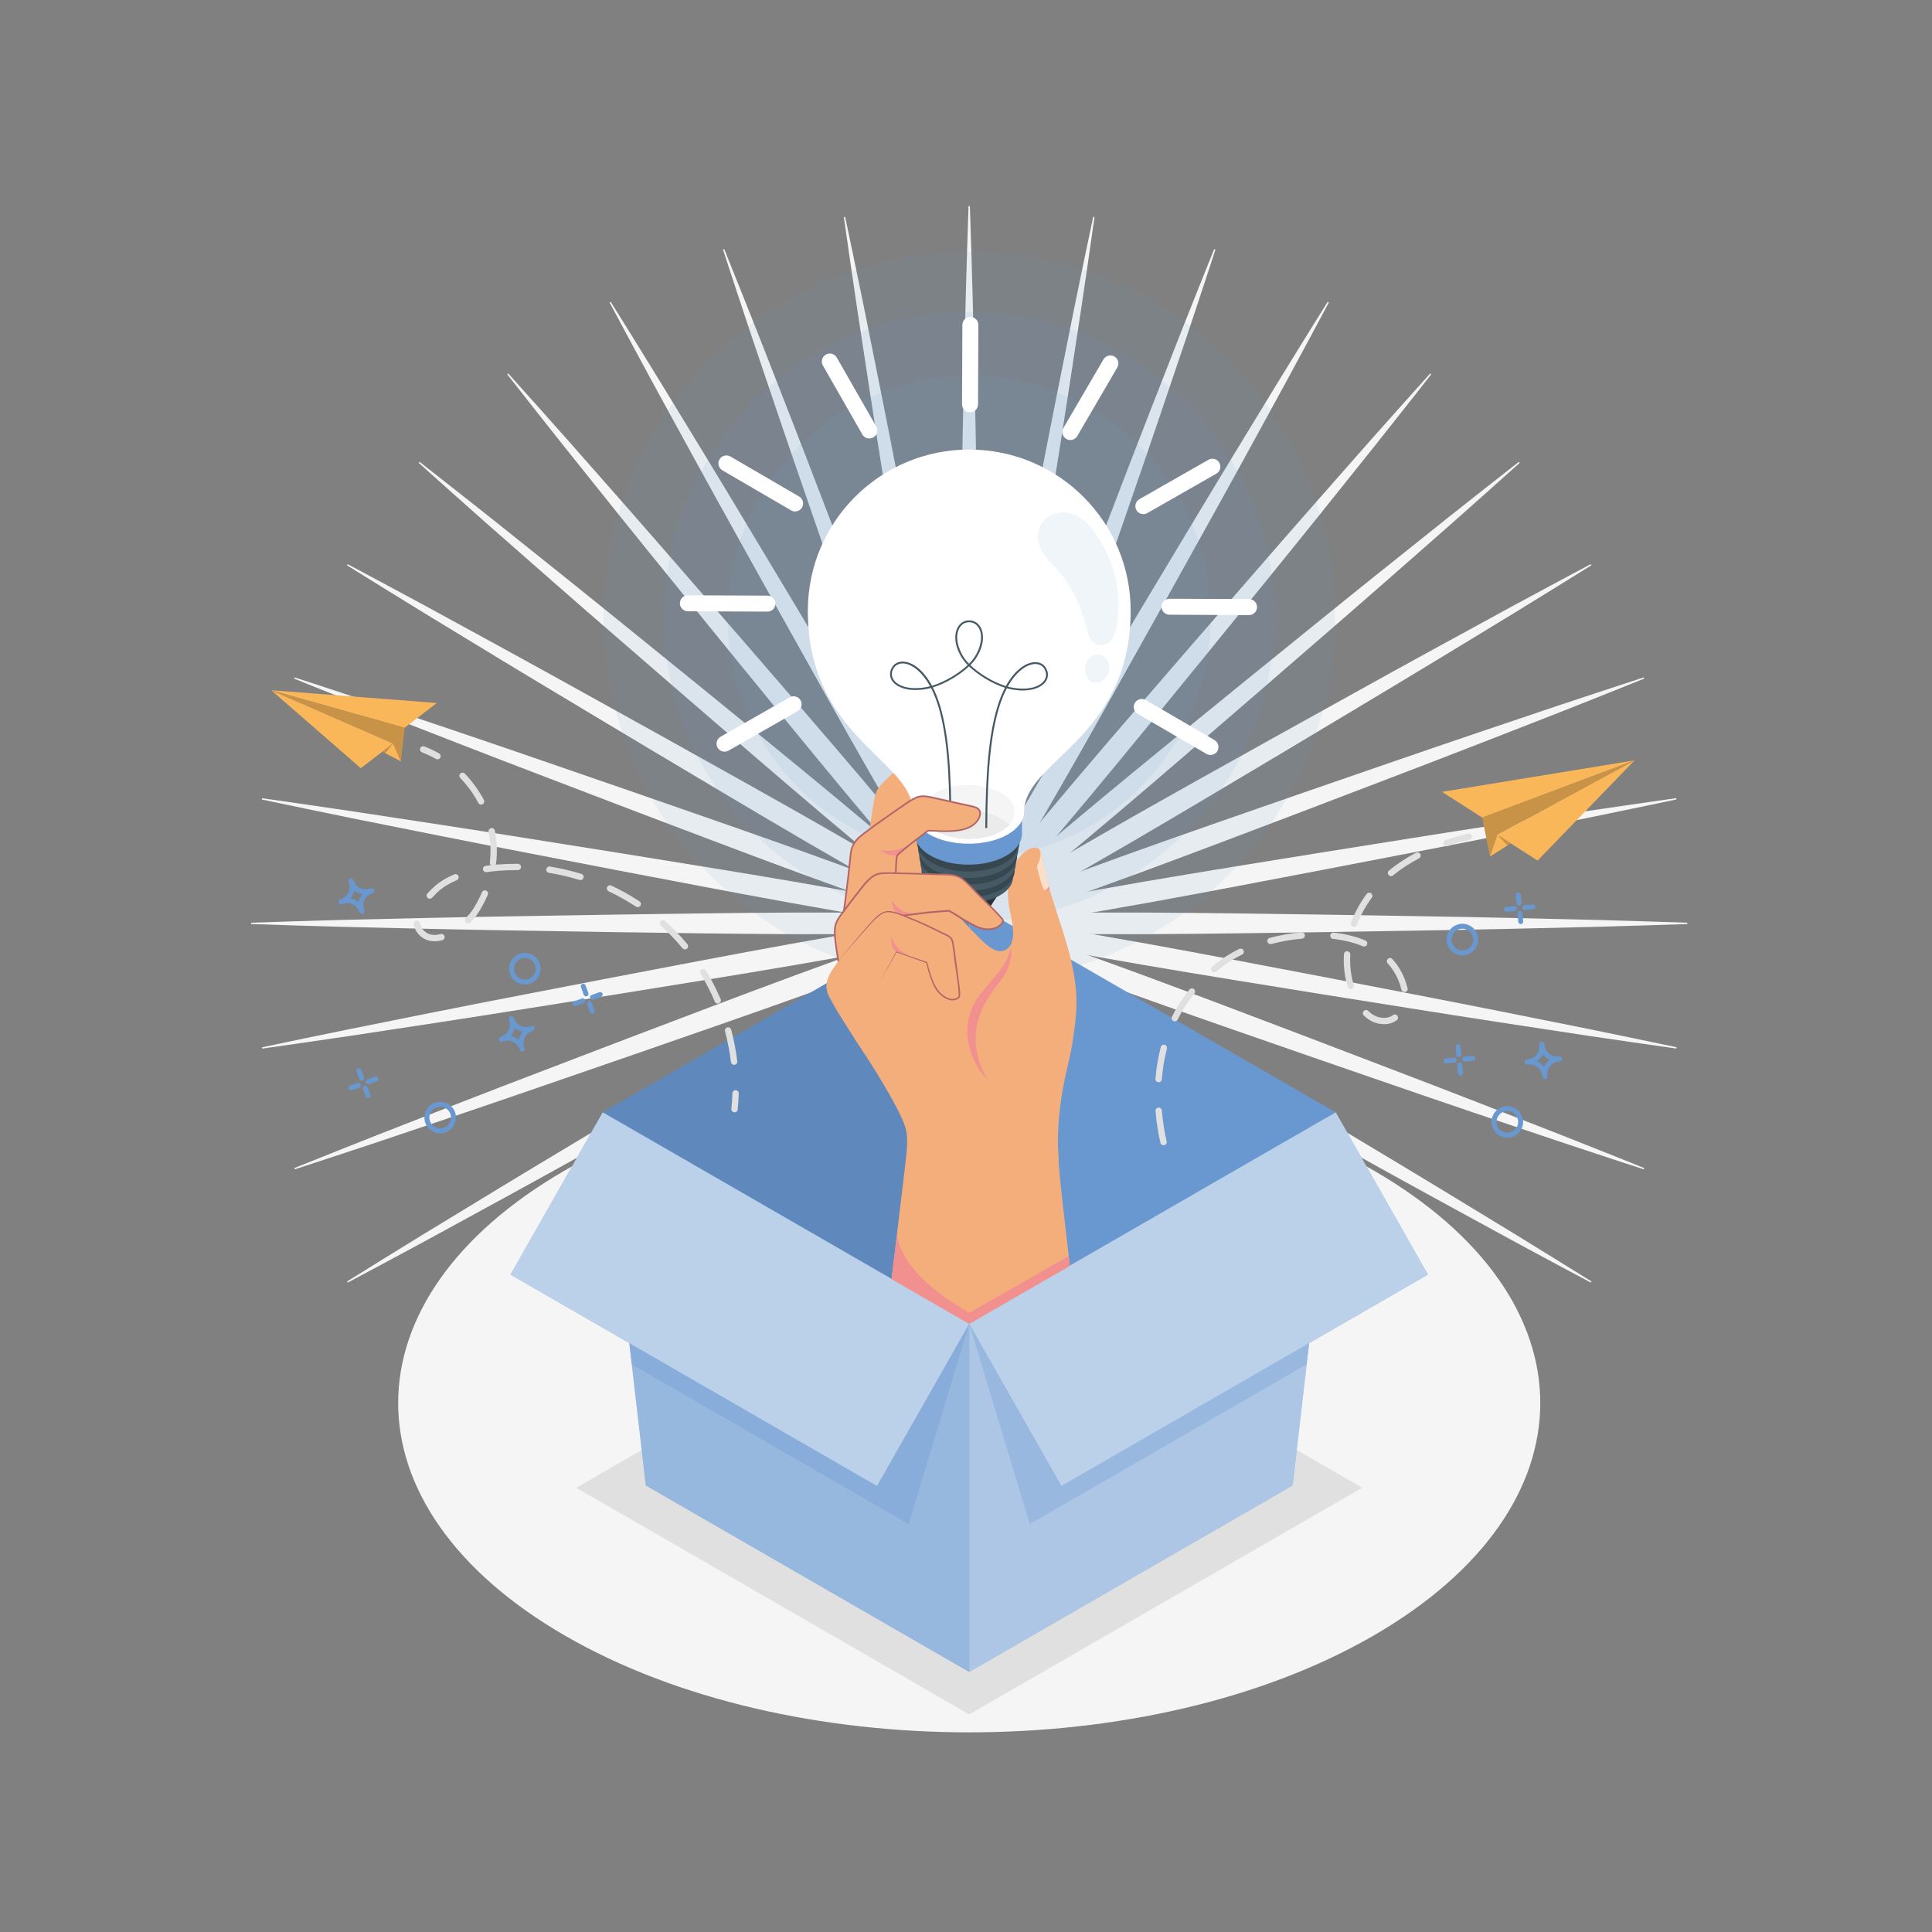 <svg width="300" height="300" viewBox="0 0 300 300" fill="none" xmlns="http://www.w3.org/2000/svg">
<rect x="0" y="0" width="300" height="300" fill="#808080" stroke="none"/>
<g clip-path="url(#clip0_2092_1532)">
<path d="M150.074 143.381C149.039 141.062 148.955 138.739 148.955 136.42L148.871 129.459C148.792 124.816 148.822 120.178 148.822 115.536C148.866 106.256 149.014 96.971 149.147 87.691C149.315 78.41 149.428 69.125 149.64 59.845L149.965 45.923C150.108 41.28 150.222 36.642 150.394 32H150.601C150.774 36.642 150.887 41.28 151.03 45.923L151.355 59.845C151.567 69.125 151.68 78.41 151.848 87.691C151.981 96.971 152.129 106.256 152.173 115.536C152.173 120.178 152.203 124.816 152.124 129.459L152.04 136.42C152.04 138.739 151.961 141.062 150.921 143.381H150.069H150.074Z" fill="#F5F5F5"/>
<path d="M150.084 143.455C148.659 141.348 148.176 139.078 147.772 136.794L146.481 129.951C145.594 125.392 144.82 120.818 144.012 116.25C142.444 107.103 140.971 97.936 139.492 88.774C138.043 79.602 136.54 70.445 135.135 61.268L133.036 47.503C132.371 42.91 131.671 38.316 131.035 33.718L131.237 33.684C132.213 38.223 133.129 42.777 134.076 47.321L136.816 60.978C138.64 70.081 140.365 79.203 142.139 88.316C143.883 97.433 145.643 106.551 147.299 115.684C148.107 120.252 148.94 124.821 149.67 129.404L150.798 136.272C151.202 138.556 151.523 140.856 150.907 143.322L150.069 143.47L150.084 143.455Z" fill="#F5F5F5"/>
<path d="M150.103 143.524C148.334 141.697 147.462 139.546 146.668 137.365L144.209 130.852C142.543 126.519 140.986 122.148 139.394 117.786C136.259 109.047 133.218 100.279 130.167 91.511C127.146 82.733 124.076 73.97 121.094 65.177L116.634 51.983C115.18 47.572 113.696 43.175 112.267 38.755L112.459 38.686C114.209 42.988 115.904 47.311 117.629 51.624L122.701 64.596C126.077 73.246 129.364 81.93 132.696 90.595C135.998 99.27 139.315 107.944 142.533 116.648C144.12 121.01 145.742 125.358 147.255 129.749L149.561 136.316C150.355 138.497 151.074 140.703 150.897 143.238L150.098 143.529L150.103 143.524Z" fill="#F5F5F5"/>
<path d="M150.133 143.593C148.073 142.101 146.841 140.132 145.682 138.123L142.129 132.137C139.739 128.159 137.442 124.122 135.116 120.105C130.508 112.045 125.988 103.932 121.459 95.829C116.959 87.705 112.41 79.612 107.95 71.469L101.262 59.25C99.064 55.158 96.836 51.082 94.662 46.981L94.84 46.878C97.314 50.811 99.734 54.774 102.178 58.723L109.428 70.617C114.258 78.548 118.999 86.529 123.79 94.484C128.551 102.455 133.322 110.421 138.009 118.436C140.33 122.453 142.681 126.46 144.933 130.517L148.349 136.587C149.512 138.596 150.601 140.649 150.867 143.174L150.128 143.598L150.133 143.593Z" fill="#F5F5F5"/>
<path d="M150.177 143.652C147.89 142.539 146.333 140.816 144.84 139.034L140.296 133.751C137.25 130.246 134.288 126.672 131.301 123.117C125.362 115.979 119.502 108.776 113.632 101.579C107.787 94.361 101.902 87.179 96.092 79.932L87.383 69.056C84.505 65.408 81.607 61.785 78.753 58.117L78.911 57.984C82.031 61.431 85.101 64.911 88.196 68.377L97.403 78.834C103.539 85.81 109.596 92.845 115.697 99.851C121.774 106.876 127.856 113.892 133.864 120.971C136.851 124.526 139.862 128.06 142.784 131.669L147.2 137.055C148.694 138.832 150.123 140.664 150.823 143.105L150.172 143.652H150.177Z" fill="#F5F5F5"/>
<path d="M150.226 143.706C147.782 143.007 145.949 141.579 144.169 140.088L138.778 135.676C135.165 132.752 131.626 129.749 128.068 126.766C120.981 120.764 113.953 114.689 106.925 108.619C99.916 102.524 92.868 96.474 85.885 90.344L75.417 81.148C71.952 78.056 68.463 74.989 65.013 71.873L65.146 71.715C68.817 74.566 72.445 77.465 76.097 80.335L86.984 89.035C94.239 94.839 101.429 100.717 108.655 106.556C115.86 112.42 123.07 118.273 130.217 124.206C133.775 127.189 137.353 130.148 140.862 133.19L146.151 137.729C147.93 139.221 149.66 140.777 150.769 143.056L150.222 143.706H150.226Z" fill="#F5F5F5"/>
<path d="M150.286 143.75C147.757 143.485 145.702 142.397 143.691 141.235L137.614 137.823C133.553 135.573 129.542 133.225 125.52 130.906C117.496 126.224 109.522 121.458 101.543 116.703C93.578 111.917 85.589 107.176 77.649 102.357L65.742 95.115C61.789 92.673 57.822 90.255 53.884 87.784L53.988 87.607C58.098 89.778 62.179 92.003 66.269 94.199L78.502 100.88C86.654 105.335 94.756 109.879 102.888 114.374C111.001 118.898 119.123 123.413 127.191 128.016C131.212 130.335 135.254 132.629 139.236 135.022L145.229 138.571C147.24 139.733 149.211 140.964 150.705 143.017L150.281 143.755L150.286 143.75Z" fill="#F5F5F5"/>
<path d="M150.355 143.78C147.816 143.957 145.608 143.243 143.425 142.446L136.851 140.142C132.459 138.63 128.102 137.011 123.736 135.425C115.022 132.206 106.338 128.897 97.654 125.599C88.98 122.266 80.286 118.987 71.627 115.615L58.64 110.549C54.323 108.826 49.995 107.137 45.688 105.384L45.757 105.192C50.183 106.615 54.584 108.102 59 109.554L72.208 114.01C81.011 116.983 89.783 120.055 98.571 123.073C107.348 126.121 116.131 129.158 124.874 132.289C129.241 133.875 133.617 135.435 137.954 137.099L144.475 139.556C146.658 140.348 148.812 141.22 150.64 142.987L150.35 143.785L150.355 143.78Z" fill="#F5F5F5"/>
<path d="M150.429 143.8C147.959 144.415 145.658 144.095 143.371 143.691L136.496 142.564C131.907 141.835 127.338 140.998 122.76 140.196C113.618 138.537 104.49 136.784 95.362 135.041C86.24 133.264 77.112 131.541 67.994 129.724L54.323 126.987C49.774 126.042 45.215 125.126 40.671 124.151L40.705 123.949C45.309 124.585 49.907 125.284 54.505 125.948L68.285 128.046C77.472 129.449 86.644 130.95 95.821 132.398C104.993 133.879 114.17 135.347 123.327 136.912C127.9 137.72 132.484 138.492 137.043 139.379L143.893 140.668C146.18 141.072 148.452 141.555 150.562 142.977L150.414 143.814L150.429 143.8Z" fill="#F5F5F5"/>
<path d="M150.502 143.805C148.181 144.838 145.855 144.922 143.534 144.922L136.565 145.006C131.917 145.085 127.274 145.055 122.627 145.055C113.337 145.011 104.041 144.863 94.751 144.73C85.461 144.563 76.166 144.449 66.876 144.238L52.938 143.913C48.29 143.77 43.648 143.657 39 143.485V143.278C43.648 143.105 48.29 142.992 52.938 142.849L66.876 142.525C76.166 142.313 85.461 142.2 94.751 142.032C104.041 141.899 113.337 141.752 122.627 141.707C127.274 141.707 131.917 141.678 136.565 141.757L143.534 141.835C145.855 141.835 148.181 141.914 150.502 142.953V143.805Z" fill="#F5F5F5"/>
<path d="M150.576 143.8C148.467 145.222 146.195 145.705 143.908 146.109L137.058 147.398C132.494 148.285 127.915 149.058 123.341 149.865C114.184 151.431 105.007 152.903 95.835 154.379C86.654 155.827 77.487 157.328 68.3 158.732L54.52 160.829C49.922 161.493 45.323 162.192 40.72 162.828L40.685 162.626C45.23 161.651 49.788 160.735 54.337 159.79L68.009 157.053C77.122 155.231 86.254 153.508 95.377 151.731C104.505 149.988 113.627 148.23 122.775 146.576C127.348 145.769 131.922 144.937 136.51 144.208L143.386 143.081C145.673 142.677 147.974 142.357 150.443 142.973L150.591 143.809L150.576 143.8Z" fill="#F5F5F5"/>
<path d="M150.645 143.78C148.817 145.547 146.663 146.414 144.48 147.211L137.959 149.668C133.622 151.332 129.246 152.888 124.879 154.478C116.131 157.609 107.353 160.647 98.576 163.694C89.788 166.712 81.016 169.779 72.213 172.758L59.005 177.213C54.589 178.665 50.188 180.147 45.762 181.575L45.693 181.383C50 179.635 54.328 177.942 58.645 176.218L71.632 171.153C80.291 167.78 88.985 164.496 97.659 161.168C106.343 157.87 115.027 154.557 123.741 151.342C128.107 149.757 132.459 148.137 136.855 146.625L143.43 144.321C145.613 143.529 147.821 142.81 150.36 142.987L150.65 143.785L150.645 143.78Z" fill="#F5F5F5"/>
<path d="M150.714 143.75C149.221 145.808 147.25 147.039 145.239 148.196L139.246 151.746C135.264 154.133 131.222 156.427 127.201 158.751C119.133 163.354 111.01 167.869 102.898 172.393C94.766 176.888 86.664 181.432 78.512 185.888L66.279 192.568C62.184 194.764 58.103 196.989 53.997 199.16L53.894 198.983C57.832 196.512 61.799 194.094 65.752 191.653L77.659 184.411C85.599 179.586 93.588 174.85 101.553 170.065C109.532 165.309 117.506 160.543 125.53 155.861C129.551 153.542 133.563 151.194 137.624 148.944L143.701 145.533C145.712 144.371 147.767 143.283 150.295 143.017L150.719 143.755L150.714 143.75Z" fill="#F5F5F5"/>
<path d="M150.774 143.706C149.66 145.99 147.935 147.546 146.156 149.038L140.867 153.577C137.358 156.619 133.78 159.578 130.222 162.562C123.075 168.494 115.865 174.348 108.659 180.211C101.434 186.05 94.244 191.928 86.989 197.733L76.102 206.432C72.45 209.307 68.822 212.202 65.151 215.052L65.018 214.895C68.468 211.778 71.952 208.711 75.422 205.619L85.89 196.423C92.874 190.294 99.916 184.243 106.93 178.148C113.963 172.078 120.986 166.003 128.073 160.002C131.631 157.018 135.17 154.01 138.782 151.091L144.174 146.68C145.953 145.188 147.787 143.76 150.231 143.061L150.778 143.711L150.774 143.706Z" fill="#F5F5F5"/>
<path d="M150.828 143.652C150.128 146.094 148.699 147.925 147.205 149.702L142.789 155.088C139.862 158.692 136.855 162.232 133.869 165.786C127.861 172.866 121.779 179.886 115.702 186.907C109.601 193.907 103.544 200.947 97.408 207.919L88.201 218.375C85.106 221.836 82.036 225.322 78.916 228.768L78.758 228.635C81.612 224.967 84.515 221.344 87.388 217.696L96.097 206.821C101.907 199.574 107.792 192.391 113.637 185.174C119.507 177.976 125.367 170.774 131.306 163.635C134.293 160.08 137.255 156.506 140.3 153.001L144.845 147.718C146.338 145.941 147.895 144.213 150.182 143.101L150.833 143.647L150.828 143.652Z" fill="#F5F5F5"/>
<path d="M150.867 143.593C150.601 146.118 149.512 148.171 148.349 150.18L144.933 156.25C142.681 160.307 140.33 164.314 138.009 168.332C133.322 176.347 128.551 184.312 123.79 192.283C118.999 200.239 114.253 208.219 109.428 216.15L102.178 228.044C99.729 231.993 97.314 235.956 94.84 239.889L94.662 239.786C96.836 235.68 99.064 231.604 101.262 227.518L107.95 215.298C112.41 207.156 116.959 199.062 121.459 190.939C125.988 182.835 130.508 174.722 135.116 166.663C137.437 162.645 139.734 158.608 142.129 154.631L145.682 148.644C146.846 146.635 148.078 144.666 150.133 143.174L150.872 143.598L150.867 143.593Z" fill="#F5F5F5"/>
<path d="M150.902 143.524C151.079 146.059 150.364 148.265 149.566 150.446L147.26 157.013C145.746 161.4 144.125 165.752 142.538 170.114C139.315 178.818 136.003 187.492 132.701 196.167C129.364 204.832 126.082 213.516 122.706 222.166L117.634 235.139C115.909 239.451 114.219 243.774 112.464 248.077L112.272 248.008C113.696 243.587 115.185 239.19 116.639 234.779L121.099 221.585C124.076 212.792 127.151 204.029 130.172 195.251C133.223 186.483 136.264 177.71 139.399 168.977C140.986 164.615 142.548 160.243 144.214 155.911L146.673 149.397C147.467 147.216 148.339 145.065 150.108 143.238L150.907 143.529L150.902 143.524Z" fill="#F5F5F5"/>
<path d="M150.921 143.455C151.537 145.921 151.217 148.221 150.813 150.505L149.684 157.373C148.955 161.956 148.117 166.52 147.314 171.093C145.653 180.226 143.898 189.344 142.154 198.461C140.374 207.574 138.649 216.692 136.831 225.799L134.091 239.456C133.144 244 132.228 248.554 131.252 253.093L131.05 253.059C131.685 248.461 132.385 243.867 133.051 239.274L135.15 225.509C136.555 216.332 138.058 207.17 139.507 198.003C140.99 188.841 142.459 179.675 144.026 170.527C144.835 165.959 145.608 161.38 146.496 156.826L147.787 149.983C148.191 147.699 148.674 145.429 150.098 143.322L150.936 143.47L150.921 143.455Z" fill="#F5F5F5"/>
<path d="M150.926 143.381C151.961 145.7 152.045 148.024 152.045 150.342L152.129 157.304C152.208 161.946 152.178 166.584 152.178 171.226C152.134 180.507 151.986 189.792 151.853 199.072C151.685 208.352 151.572 217.637 151.36 226.917L151.035 240.84C150.892 245.482 150.778 250.12 150.606 254.762H150.399C150.226 250.12 150.113 245.482 149.97 240.84L149.645 226.917C149.433 217.637 149.32 208.352 149.152 199.072C149.019 189.792 148.871 180.507 148.827 171.226C148.827 166.584 148.797 161.946 148.876 157.304L148.96 150.342C148.96 148.024 149.039 145.7 150.079 143.381H150.931H150.926Z" fill="#F5F5F5"/>
<path d="M150.921 143.307C152.346 145.414 152.829 147.684 153.233 149.968L154.524 156.811C155.411 161.37 156.185 165.944 156.993 170.513C158.561 179.66 160.034 188.827 161.513 197.989C162.962 207.16 164.465 216.317 165.87 225.494L167.969 239.259C168.634 243.853 169.334 248.446 169.97 253.044L169.768 253.079C168.792 248.539 167.875 243.986 166.929 239.441L164.189 225.785C162.365 216.682 160.64 207.559 158.866 198.446C157.121 189.329 155.362 180.216 153.706 171.079C152.898 166.51 152.065 161.941 151.335 157.358L150.207 150.49C149.803 148.206 149.482 145.907 150.098 143.44L150.936 143.293L150.921 143.307Z" fill="#F5F5F5"/>
<path d="M150.902 143.233C152.671 145.06 153.538 147.211 154.337 149.392L156.796 155.906C158.462 160.238 160.019 164.61 161.611 168.972C164.746 177.71 167.787 186.478 170.837 195.246C173.859 204.024 176.929 212.788 179.911 221.58L184.371 234.774C185.825 239.185 187.309 243.582 188.738 248.003L188.546 248.072C186.796 243.769 185.101 239.446 183.376 235.134L178.304 222.161C174.928 213.511 171.641 204.827 168.309 196.162C165.007 187.488 161.69 178.813 158.472 170.109C156.885 165.747 155.263 161.4 153.75 157.008L151.444 150.441C150.65 148.26 149.931 146.054 150.108 143.519L150.907 143.229L150.902 143.233Z" fill="#F5F5F5"/>
<path d="M150.867 143.169C152.927 144.661 154.159 146.63 155.318 148.639L158.871 154.626C161.261 158.603 163.558 162.64 165.884 166.658C170.492 174.717 175.012 182.83 179.541 190.934C184.041 199.057 188.59 207.151 193.05 215.293L199.738 227.513C201.936 231.604 204.164 235.68 206.337 239.781L206.16 239.885C203.686 235.951 201.266 231.988 198.822 228.039L191.572 216.145C186.742 208.214 182.001 200.234 177.21 192.278C172.449 184.307 167.678 176.342 162.991 168.327C160.67 164.309 158.319 160.302 156.067 156.245L152.651 150.175C151.488 148.166 150.399 146.113 150.133 143.588L150.872 143.165L150.867 143.169Z" fill="#F5F5F5"/>
<path d="M150.828 143.105C153.115 144.218 154.672 145.941 156.165 147.723L160.709 153.006C163.755 156.511 166.717 160.085 169.704 163.64C175.643 170.778 181.503 177.981 187.373 185.179C193.218 192.396 199.102 199.579 204.913 206.826L213.622 217.701C216.5 221.349 219.398 224.972 222.252 228.64L222.094 228.773C218.974 225.327 215.904 221.846 212.809 218.38L203.602 207.924C197.466 200.947 191.409 193.912 185.308 186.912C179.231 179.886 173.149 172.871 167.141 165.791C164.154 162.237 161.143 158.702 158.22 155.093L153.805 149.707C152.311 147.93 150.882 146.099 150.182 143.657L150.833 143.11L150.828 143.105Z" fill="#F5F5F5"/>
<path d="M150.774 143.056C153.218 143.755 155.051 145.183 156.831 146.675L162.222 151.086C165.835 154.01 169.374 157.013 172.932 159.997C180.019 165.998 187.047 172.073 194.075 178.143C201.084 184.238 208.131 190.289 215.115 196.418L225.583 205.615C229.048 208.706 232.537 211.773 235.987 214.89L235.854 215.047C232.183 212.197 228.555 209.297 224.903 206.427L214.016 197.728C206.761 191.923 199.571 186.045 192.345 180.206C185.14 174.343 177.93 168.489 170.783 162.557C167.225 159.573 163.647 156.615 160.138 153.572L154.849 149.033C153.07 147.541 151.34 145.985 150.231 143.701L150.778 143.051L150.774 143.056Z" fill="#F5F5F5"/>
<path d="M150.714 143.012C153.243 143.278 155.298 144.366 157.309 145.528L163.386 148.939C167.447 151.189 171.458 153.538 175.48 155.856C183.504 160.538 191.478 165.304 199.457 170.06C207.422 174.845 215.411 179.586 223.351 184.406L235.258 191.648C239.211 194.094 243.178 196.507 247.116 198.978L247.012 199.155C242.902 196.984 238.821 194.759 234.731 192.563L222.498 185.883C214.346 181.427 206.244 176.883 198.112 172.388C189.999 167.864 181.877 163.349 173.809 158.746C169.788 156.427 165.746 154.133 161.764 151.741L155.771 148.191C153.76 147.029 151.789 145.798 150.295 143.745L150.719 143.007L150.714 143.012Z" fill="#F5F5F5"/>
<path d="M150.645 142.982C153.184 142.805 155.392 143.519 157.575 144.317L164.149 146.621C168.541 148.132 172.898 149.752 177.264 151.337C185.978 154.557 194.662 157.865 203.346 161.164C212.02 164.496 220.714 167.775 229.373 171.148L242.36 176.214C246.677 177.937 251.004 179.625 255.312 181.378L255.243 181.57C250.817 180.147 246.416 178.66 242 177.208L228.792 172.753C219.989 169.779 211.217 166.707 202.429 163.689C193.652 160.642 184.869 157.604 176.126 154.473C171.759 152.888 167.383 151.327 163.045 149.663L156.525 147.206C154.342 146.414 152.188 145.542 150.36 143.775L150.65 142.977L150.645 142.982Z" fill="#F5F5F5"/>
<path d="M150.576 142.963C153.046 142.347 155.347 142.667 157.634 143.071L164.509 144.198C169.098 144.927 173.666 145.764 178.245 146.566C187.387 148.225 196.515 149.978 205.643 151.721C214.765 153.498 223.893 155.221 233.011 157.043L246.682 159.78C251.231 160.725 255.79 161.641 260.334 162.616L260.3 162.818C255.696 162.183 251.098 161.484 246.5 160.819L232.72 158.722C223.533 157.319 214.361 155.817 205.184 154.37C196.012 152.888 186.835 151.421 177.678 149.855C173.105 149.048 168.521 148.275 163.962 147.389L157.112 146.099C154.825 145.695 152.553 145.213 150.443 143.79L150.591 142.953L150.576 142.963Z" fill="#F5F5F5"/>
<path d="M150.502 142.953C152.824 141.919 155.15 141.835 157.471 141.835L164.44 141.757C169.088 141.678 173.73 141.707 178.378 141.707C187.668 141.752 196.963 141.899 206.254 142.032C215.544 142.2 224.839 142.313 234.129 142.525L248.067 142.849C252.715 142.992 257.357 143.105 262.005 143.278V143.485C257.357 143.657 252.715 143.77 248.067 143.913L234.129 144.238C224.839 144.449 215.544 144.563 206.254 144.73C196.963 144.863 187.668 145.011 178.378 145.055C173.73 145.055 169.088 145.085 164.44 145.006L157.471 144.922C155.15 144.922 152.824 144.843 150.502 143.805V142.953Z" fill="#F5F5F5"/>
<path d="M150.429 142.963C152.538 141.54 154.81 141.057 157.097 140.654L163.947 139.364C168.511 138.478 173.09 137.705 177.663 136.897C186.821 135.332 195.997 133.86 205.169 132.383C214.351 130.935 223.518 129.434 232.705 128.031L246.485 125.934C251.083 125.269 255.682 124.57 260.285 123.935L260.319 124.137C255.775 125.111 251.216 126.027 246.667 126.972L232.996 129.71C223.883 131.531 214.75 133.254 205.628 135.027C196.5 136.769 187.378 138.527 178.23 140.181C173.657 140.988 169.083 141.821 164.494 142.549L157.619 143.677C155.332 144.08 153.031 144.4 150.562 143.785L150.414 142.948L150.429 142.963Z" fill="#F5F5F5"/>
<path d="M150.355 142.982C152.183 141.215 154.337 140.348 156.52 139.551L163.041 137.094C167.378 135.43 171.754 133.875 176.121 132.284C184.869 129.153 193.647 126.116 202.424 123.068C211.212 120.05 219.984 116.983 228.787 114.005L241.995 109.549C246.411 108.097 250.812 106.615 255.238 105.187L255.307 105.379C251 107.127 246.672 108.821 242.355 110.544L229.368 115.61C220.709 118.982 212.015 122.266 203.341 125.594C194.657 128.892 185.973 132.206 177.259 135.42C172.893 137.006 168.541 138.625 164.145 140.137L157.57 142.441C155.387 143.233 153.179 143.952 150.64 143.775L150.35 142.977L150.355 142.982Z" fill="#F5F5F5"/>
<path d="M150.286 143.012C151.779 140.954 153.75 139.723 155.761 138.566L161.754 135.017C165.736 132.629 169.778 130.335 173.799 128.011C181.867 123.408 189.99 118.893 198.102 114.369C206.234 109.874 214.336 105.33 222.488 100.875L234.721 94.194C238.816 91.998 242.897 89.773 247.003 87.602L247.106 87.779C243.168 90.251 239.201 92.668 235.248 95.11L223.341 102.352C215.401 107.176 207.412 111.912 199.447 116.698C191.468 121.453 183.494 126.219 175.47 130.901C171.449 133.22 167.437 135.568 163.376 137.818L157.299 141.23C155.288 142.392 153.233 143.48 150.705 143.745L150.281 143.007L150.286 143.012Z" fill="#F5F5F5"/>
<path d="M150.226 143.056C151.34 140.772 153.065 139.216 154.844 137.729L160.133 133.19C163.642 130.148 167.22 127.189 170.778 124.206C177.925 118.273 185.135 112.42 192.341 106.556C199.566 100.717 206.756 94.839 214.011 89.035L224.898 80.335C228.55 77.46 232.178 74.566 235.849 71.715L235.982 71.873C232.532 74.989 229.048 78.056 225.578 81.148L215.11 90.344C208.127 96.474 201.084 102.524 194.07 108.619C187.037 114.689 180.014 120.764 172.927 126.766C169.369 129.749 165.83 132.757 162.218 135.676L156.826 140.088C155.047 141.579 153.213 143.007 150.769 143.706L150.222 143.056H150.226Z" fill="#F5F5F5"/>
<path d="M150.177 143.105C150.877 140.664 152.306 138.832 153.8 137.055L158.216 131.669C161.143 128.065 164.149 124.526 167.136 120.971C173.144 113.892 179.226 106.871 185.303 99.851C191.404 92.85 197.461 85.81 203.597 78.834L212.804 68.377C215.899 64.916 218.969 61.431 222.089 57.984L222.247 58.117C219.393 61.785 216.49 65.408 213.617 69.056L204.908 79.932C199.098 87.179 193.213 94.361 187.368 101.579C181.498 108.776 175.638 115.979 169.699 123.117C166.712 126.672 163.75 130.246 160.704 133.751L156.16 139.034C154.667 140.811 153.11 142.539 150.823 143.652L150.172 143.105H150.177Z" fill="#F5F5F5"/>
<path d="M150.133 143.169C150.399 140.644 151.488 138.591 152.651 136.582L156.067 130.512C158.319 126.455 160.67 122.448 162.991 118.431C167.678 110.416 172.449 102.45 177.21 94.48C182.001 86.524 186.747 78.543 191.572 70.612L198.822 58.718C201.271 54.77 203.686 50.806 206.16 46.873L206.337 46.976C204.164 51.082 201.936 55.158 199.738 59.245L193.05 71.464C188.59 79.607 184.041 87.7 179.541 95.824C175.012 103.927 170.492 112.04 165.884 120.1C163.563 124.117 161.266 128.154 158.871 132.132L155.318 138.118C154.154 140.127 152.922 142.096 150.867 143.588L150.128 143.165L150.133 143.169Z" fill="#F5F5F5"/>
<path d="M150.103 143.233C149.926 140.698 150.64 138.492 151.439 136.312L153.745 129.744C155.258 125.358 156.88 121.005 158.467 116.644C161.69 107.939 165.002 99.265 168.304 90.59C171.641 81.926 174.923 73.241 178.299 64.591L183.371 51.619C185.096 47.306 186.786 42.983 188.541 38.681L188.733 38.75C187.309 43.171 185.82 47.567 184.366 51.978L179.906 65.172C176.929 73.965 173.854 82.728 170.833 91.506C167.782 100.274 164.741 109.047 161.606 117.781C160.014 122.143 158.457 126.514 156.791 130.847L154.332 137.36C153.538 139.541 152.666 141.693 150.897 143.519L150.098 143.229L150.103 143.233Z" fill="#F5F5F5"/>
<path d="M150.084 143.307C149.467 140.841 149.788 138.542 150.192 136.257L151.321 129.39C152.05 124.806 152.888 120.242 153.691 115.669C155.352 106.536 157.107 97.419 158.851 88.301C160.631 79.188 162.356 70.071 164.174 60.963L166.914 47.306C167.861 42.762 168.777 38.208 169.753 33.669L169.955 33.703C169.319 38.302 168.62 42.895 167.954 47.488L165.855 61.253C164.45 70.43 162.947 79.592 161.498 88.759C160.014 97.921 158.546 107.088 156.979 116.235C156.17 120.804 155.396 125.382 154.509 129.936L153.218 136.779C152.814 139.064 152.331 141.333 150.907 143.44L150.069 143.293L150.084 143.307Z" fill="#F5F5F5"/>
<path d="M87.797 181.693C53.169 201.666 53.169 234.046 87.797 254.019C122.425 273.992 178.575 273.992 213.203 254.019C247.831 234.046 247.831 201.666 213.203 181.693C178.57 161.72 122.425 161.72 87.797 181.693Z" fill="#F5F5F5"/>
<path d="M89.478 231.018L150.498 195.827L211.522 231.018L150.502 266.214L89.478 231.018Z" fill="#E0E0E0"/>
<path d="M150.502 201.696V139.905L207.422 172.733L153.849 203.626L150.502 201.696Z" fill="#6998D0"/>
<path d="M150.502 201.696V139.905L93.578 172.733L147.151 203.626L150.502 201.696Z" fill="#6998D0"/>
<path opacity="0.1" d="M150.502 201.696V139.905L93.578 172.733L147.151 203.626L150.502 201.696Z" fill="black"/>
<path d="M150.502 205.555L147.151 203.626L150.502 201.696L153.849 203.626L150.502 205.555Z" fill="#6998D0"/>
<path opacity="0.3" d="M150.502 205.555L147.151 203.626L150.502 201.696L153.849 203.626L150.502 205.555Z" fill="black"/>
<path d="M150.502 259.626V205.555L207.422 172.733L200.724 230.659L150.502 259.626Z" fill="#6998D0"/>
<path opacity="0.45" d="M150.502 259.626V205.555L207.422 172.733L200.724 230.659L150.502 259.626Z" fill="white"/>
<path opacity="0.3" d="M202.897 211.867L207.417 172.738L207.422 172.733L150.502 205.555V205.56L159.901 236.66L202.897 211.867Z" fill="#6998D0"/>
<path d="M150.502 259.626V205.555L93.583 172.733L100.276 230.659L150.502 259.626Z" fill="#6998D0"/>
<path opacity="0.3" d="M150.502 259.626V205.555L93.583 172.733L100.276 230.659L150.502 259.626Z" fill="white"/>
<path opacity="0.3" d="M98.103 211.867L93.583 172.738V172.733L150.502 205.555V205.56L141.099 236.66L98.103 211.867Z" fill="#6998D0"/>
<path d="M93.583 172.733L79.266 197.92L136.185 230.747L150.502 205.555L93.583 172.733Z" fill="#6998D0"/>
<path opacity="0.55" d="M93.583 172.733L79.266 197.92L136.185 230.747L150.502 205.555L93.583 172.733Z" fill="white"/>
<path d="M207.422 172.733L221.734 197.92L164.815 230.747L150.498 205.555L207.422 172.733Z" fill="#6998D0"/>
<path opacity="0.55" d="M207.422 172.733L221.734 197.92L164.815 230.747L150.498 205.555L207.422 172.733Z" fill="white"/>
<path opacity="0.1" d="M177.019 122.321C191.664 107.692 191.664 83.973 177.019 69.344C162.374 54.715 138.63 54.715 123.985 69.344C109.34 83.973 109.34 107.692 123.985 122.321C138.63 136.95 162.374 136.95 177.019 122.321Z" fill="#6998D0"/>
<path opacity="0.1" d="M184.017 129.311C202.527 110.821 202.527 80.843 184.017 62.354C165.507 43.864 135.497 43.864 116.987 62.354C98.477 80.843 98.477 110.821 116.987 129.311C135.497 147.801 165.507 147.801 184.017 129.311Z" fill="#6998D0"/>
<path opacity="0.1" d="M190.663 135.949C212.843 113.793 212.843 77.871 190.663 55.715C168.483 33.559 132.521 33.559 110.341 55.715C88.161 77.871 88.161 113.793 110.341 135.949C132.521 158.106 168.483 158.106 190.663 135.949Z" fill="#6998D0"/>
<path d="M150.621 64.03C149.936 64.03 149.379 63.469 149.384 62.784L149.438 50.452C149.438 49.768 150 49.211 150.685 49.216C151.37 49.216 151.927 49.778 151.922 50.462L151.868 62.794C151.868 63.479 151.306 64.035 150.621 64.03Z" fill="white"/>
<path d="M166.195 68.328C165.983 68.328 165.771 68.274 165.574 68.16C164.982 67.816 164.78 67.058 165.125 66.462L171.345 55.808C171.69 55.218 172.454 55.016 173.045 55.36C173.637 55.705 173.839 56.463 173.494 57.059L167.274 67.713C167.043 68.111 166.624 68.328 166.195 68.328Z" fill="white"/>
<path d="M177.535 79.833C177.107 79.833 176.688 79.607 176.461 79.208C176.121 78.612 176.328 77.854 176.924 77.514L187.644 71.395C188.24 71.055 188.999 71.262 189.339 71.858C189.679 72.453 189.472 73.212 188.876 73.551L178.156 79.671C177.959 79.784 177.747 79.833 177.535 79.833Z" fill="white"/>
<path d="M193.942 95.508L181.596 95.454C180.911 95.454 180.354 94.893 180.359 94.209C180.359 93.525 180.921 92.968 181.606 92.973L193.952 93.027C194.637 93.027 195.194 93.588 195.189 94.273C195.189 94.957 194.627 95.513 193.942 95.508Z" fill="white"/>
<path d="M187.954 117.229C187.742 117.229 187.53 117.175 187.333 117.062L176.668 110.849C176.076 110.504 175.874 109.741 176.219 109.151C176.564 108.56 177.328 108.358 177.92 108.703L188.585 114.916C189.176 115.26 189.378 116.023 189.034 116.614C188.802 117.013 188.383 117.229 187.954 117.229Z" fill="white"/>
<path d="M112.504 116.717C112.075 116.717 111.656 116.491 111.429 116.092C111.089 115.496 111.296 114.738 111.893 114.399L122.612 108.279C123.208 107.939 123.967 108.146 124.307 108.742C124.648 109.338 124.441 110.096 123.844 110.435L113.125 116.555C112.928 116.668 112.716 116.717 112.504 116.717Z" fill="white"/>
<path d="M119.157 94.972L106.811 94.918C106.126 94.918 105.569 94.356 105.574 93.672C105.574 92.988 106.136 92.431 106.821 92.436L119.167 92.491C119.852 92.491 120.409 93.052 120.404 93.736C120.404 94.421 119.842 94.977 119.157 94.972Z" fill="white"/>
<path d="M123.46 79.415C123.248 79.415 123.036 79.361 122.839 79.247L112.173 73.034C111.582 72.69 111.38 71.932 111.725 71.336C112.07 70.745 112.834 70.543 113.425 70.888L124.091 77.101C124.682 77.445 124.884 78.204 124.539 78.799C124.307 79.198 123.889 79.415 123.46 79.415Z" fill="white"/>
<path d="M134.978 68.087C134.549 68.087 134.13 67.86 133.903 67.461L127.777 56.754C127.437 56.158 127.644 55.4 128.24 55.06C128.837 54.72 129.596 54.927 129.936 55.523L136.062 66.231C136.402 66.826 136.195 67.585 135.599 67.924C135.402 68.037 135.19 68.087 134.978 68.087Z" fill="white"/>
<path d="M166.121 196.551L150.502 205.555L138.447 198.604C139.31 191.387 140.231 183.672 140.493 181.476C140.852 178.454 141.05 176.711 140.611 175.155C139.709 171.935 134.076 163.369 134.076 163.369L157.383 151.273L164.312 173.865C164.312 173.865 164.14 177.39 164.455 181.432C164.598 183.327 165.357 189.915 166.121 196.551Z" fill="#F4AE7C"/>
<path d="M166.121 196.551C166.062 196.049 166.008 195.547 165.948 195.049L150.502 203.847C148.511 202.621 140.655 198.363 139.246 191.938C138.989 194.089 138.718 196.374 138.447 198.609L150.502 205.56L166.121 196.556V196.551Z" fill="#F28F8F"/>
<path d="M157.328 144.76C157.358 145.833 157.057 147.32 155.727 147.645C154.386 147.974 152.996 146.547 152.124 145.695C150.325 143.933 148.63 142.067 147.048 140.107C145.791 138.547 144.968 136.627 144.017 134.869C143.026 133.033 142.75 130.911 142.71 128.853C142.691 127.893 142.627 126.83 142.76 125.879C142.898 124.914 143.529 124.077 144.051 123.28C145.116 121.655 146.229 119.775 146.52 117.825C146.688 116.703 146.486 115.492 145.771 114.605C145.643 114.443 145.485 114.29 145.278 114.251C144.771 114.152 144.273 114.576 143.785 115.078C143.287 115.59 142.794 116.087 142.277 116.584C141.242 117.574 140.547 118.229 139.369 119.371C138.043 120.656 136.663 121.769 136.161 122.793C135.658 123.817 135.264 127.145 135.076 128.661C134.914 129.97 134.436 131.196 133.982 132.442C132.972 135.214 131.483 137.971 131.572 140.998C131.582 141.333 131.612 141.673 131.498 141.988C131.429 142.19 131.306 142.367 131.193 142.549C130.37 143.883 130.098 145.552 130.463 147.078C130.552 147.462 130.685 147.846 130.65 148.24C130.616 148.639 130.414 149.008 130.217 149.358C129.487 150.643 128.728 152.002 128.748 153.478C128.778 155.586 130.434 157.54 131.464 159.268C132.775 161.464 133.366 162.345 134.071 163.374C135.904 166.052 152.144 155.074 152.144 155.074L156.067 152.558L158.827 147.994C158.827 147.994 157.333 144.774 157.319 144.76H157.328Z" fill="#F4AE7C"/>
<path d="M155.737 151.755C154.342 153.813 148.566 159.421 153.351 167.647C152.839 167.16 152.563 166.786 152.454 166.638C151.764 165.732 151.227 164.708 150.843 163.64C150.828 163.6 150.818 163.561 150.803 163.527C149.714 160.391 150.088 157.205 152.114 154.512C153.711 152.395 156.397 149.954 156.786 147.669C156.801 147.585 156.924 146.95 157.038 147.807C157.107 148.516 156.722 150.293 155.727 151.755H155.737Z" fill="#F28F8F"/>
<path d="M158.832 172.108C160.744 174.161 164.371 180.241 164.371 180.241C163.809 171.65 165.909 165.693 166.392 162.729C166.771 160.405 167.151 158.067 167.156 155.709C167.156 149.747 164.83 144.297 163.159 138.714C162.429 136.282 161.892 133.702 161.567 132.279C161.242 130.857 158.501 131.713 157.092 135.174C155.939 138.005 156.772 141.289 157.052 142.662C157.856 146.616 157.097 150.859 154.751 154.212C153.607 155.847 152.922 157.821 152.661 159.8C152.163 163.532 154.357 167.086 156.836 169.917C157.481 170.655 158.161 171.379 158.837 172.103L158.832 172.108Z" fill="#F4AE7C"/>
<path d="M161.005 134.534C161.005 134.534 161.69 137.587 162.104 138.123C162.518 138.66 162.967 138.049 162.967 138.049C162.671 136.607 162.089 133.973 161.572 132.284C161.606 132.575 161.547 133.555 161.01 134.534H161.005Z" fill="#F4AE7C"/>
<path opacity="0.6" d="M161.005 134.534C161.005 134.534 161.69 137.587 162.104 138.123C162.489 138.625 162.967 138.049 162.967 138.049C162.671 136.607 162.089 133.973 161.572 132.284C161.606 132.575 161.547 133.555 161.01 134.534H161.005Z" fill="white"/>
<path d="M162.967 138.049C162.967 138.049 162.917 137.715 162.868 137.582C162.705 138.158 162.203 138.232 162.203 138.232C162.592 138.561 162.962 138.049 162.962 138.049H162.967Z" fill="#F28F8F"/>
<path d="M146.979 140.245C145.14 139.182 145.14 137.459 146.984 136.4C148.827 135.342 151.813 135.347 153.652 136.41C155.49 137.473 155.49 139.196 153.647 140.255C151.804 141.313 148.817 141.308 146.979 140.245Z" fill="#263238"/>
<path d="M154.775 139.226H154.012C153.839 138.867 153.519 138.532 153.031 138.251C151.533 137.385 149.108 137.38 147.609 138.241C147.126 138.522 146.796 138.857 146.629 139.211H145.865L146.742 140.6C146.929 140.88 147.215 141.141 147.605 141.368C149.103 142.234 151.528 142.239 153.026 141.377C153.42 141.151 153.706 140.89 153.893 140.609L154.775 139.221V139.226Z" fill="#263238"/>
<path d="M145.387 139C142.671 137.419 142.681 134.874 145.411 133.313C148.142 131.753 152.558 131.772 155.273 133.358C157.989 134.938 157.979 137.483 155.249 139.044C152.518 140.604 148.102 140.585 145.387 139Z" fill="#455A64"/>
<path d="M145.204 138.079C142.385 136.439 142.4 133.796 145.229 132.181C148.058 130.566 152.637 130.586 155.456 132.225C158.275 133.865 158.26 136.508 155.431 138.123C152.602 139.738 148.023 139.718 145.204 138.079Z" fill="#37474F"/>
<path d="M145.081 137.05C142.193 135.366 142.203 132.659 145.106 131.004C148.009 129.345 152.706 129.365 155.594 131.049C158.482 132.732 158.472 135.44 155.569 137.094C152.666 138.753 147.974 138.734 145.081 137.05Z" fill="#455A64"/>
<path d="M144.958 136.026C141.996 134.303 142.011 131.526 144.983 129.828C147.954 128.129 152.77 128.149 155.727 129.872C158.689 131.595 158.674 134.372 155.702 136.07C152.73 137.769 147.915 137.749 144.958 136.026Z" fill="#37474F"/>
<path d="M144.83 134.997C141.799 133.23 141.809 130.389 144.859 128.651C147.905 126.913 152.834 126.933 155.865 128.7C158.896 130.468 158.886 133.308 155.84 135.046C152.794 136.784 147.866 136.764 144.835 134.997H144.83Z" fill="#455A64"/>
<path d="M144.707 133.968C141.607 132.161 141.616 129.252 144.736 127.474C147.856 125.692 152.898 125.717 155.998 127.524C159.098 129.33 159.088 132.24 155.968 134.017C152.848 135.8 147.807 135.775 144.707 133.968Z" fill="#37474F"/>
<path d="M158.699 126.667C158.699 125.436 157.89 124.205 156.269 123.26C153.021 121.37 147.747 121.345 144.485 123.211C142.853 124.142 142.035 125.367 142.03 126.598C142.03 127.076 142.021 128.951 142.021 129.429C142.021 130.66 142.824 131.891 144.45 132.836C147.698 134.726 152.977 134.746 156.234 132.885C157.866 131.955 158.684 130.729 158.689 129.498C158.689 129.02 158.699 127.145 158.699 126.667Z" fill="#6998D0"/>
<path d="M150.611 69.805C136.767 69.746 125.5 80.906 125.441 94.736C125.357 114.61 141.759 117.983 141.725 125.993C141.72 127.268 142.558 128.548 144.243 129.527C147.609 131.492 153.085 131.511 156.471 129.582C158.161 128.617 159.014 127.342 159.019 126.066C159.053 118.057 175.485 114.827 175.569 94.952C175.628 81.123 164.455 69.869 150.611 69.81V69.805Z" fill="white"/>
<path d="M145.244 128.996C142.425 127.356 142.439 124.713 145.268 123.098C148.097 121.483 152.676 121.503 155.495 123.142C158.314 124.782 158.299 127.425 155.47 129.04C152.641 130.655 148.063 130.635 145.244 128.996Z" fill="#F5F5F5"/>
<path opacity="0.25" d="M156.698 128.114C156.377 128.444 155.968 128.759 155.475 129.045C152.641 130.66 148.063 130.64 145.249 129.001C144.756 128.715 144.352 128.395 144.031 128.06C144.352 127.726 144.761 127.415 145.254 127.13C148.087 125.51 152.666 125.53 155.48 127.174C155.973 127.46 156.382 127.775 156.698 128.114Z" fill="#6998D0"/>
<path d="M156.698 128.114C156.377 128.444 155.968 128.759 155.475 129.045C152.641 130.66 148.063 130.64 145.249 129.001C144.756 128.715 144.352 128.395 144.031 128.06C144.352 127.726 144.761 127.415 145.254 127.13C148.087 125.51 152.666 125.53 155.48 127.174C155.973 127.46 156.382 127.775 156.698 128.114Z" fill="#EBEBEB"/>
<path opacity="0.1" d="M163.321 79.966C163.016 80.094 162.725 80.266 162.439 80.483C161.439 81.261 161.03 82.639 161.207 83.89C161.552 86.312 163.878 87.833 165.224 89.724C166.693 91.791 167.802 94.115 168.462 96.562C168.659 97.291 168.915 98.502 169.285 99.162C169.871 100.195 171.109 100.363 171.779 100.013C172.755 99.501 173.262 98.285 173.405 97.33C174.243 91.668 173.1 87.425 170.261 83.053C168.713 80.67 166.264 78.716 163.326 79.961L163.321 79.966Z" fill="#6998D0"/>
<path opacity="0.1" d="M168.625 103.051C168.368 103.814 168.491 104.602 168.876 105.296C169.3 106.049 170.369 106.251 171.074 105.808C171.803 105.35 172.282 104.508 172.272 103.646C172.262 102.731 171.67 101.746 170.655 101.643C169.704 101.544 168.881 102.288 168.625 103.056V103.051Z" fill="#6998D0"/>
<path d="M153.287 128.577H152.996C153.036 119.666 153.578 114.084 154.815 109.914C155.175 108.698 155.594 107.664 156.052 106.792C154.021 106.157 151.848 104.789 150.468 103.469C149.078 104.774 146.895 106.123 144.854 106.743C145.303 107.619 145.712 108.658 146.062 109.874C147.26 114.054 147.757 119.642 147.718 128.553H147.427C147.467 119.671 146.974 114.108 145.781 109.953C145.431 108.732 145.012 107.693 144.564 106.827C144.283 106.906 144.002 106.965 143.731 107.009C140.813 107.482 139.118 106.635 138.506 105.685C138.078 105.02 138.102 104.237 138.571 103.533C138.985 102.908 139.714 102.627 140.567 102.76C141.833 102.957 143.415 104.06 144.721 106.482C146.732 105.886 148.896 104.552 150.266 103.267C149.926 102.923 149.645 102.588 149.438 102.273C148.083 100.195 148.171 98.403 148.704 97.424C149.083 96.725 149.739 96.326 150.498 96.331C151.257 96.331 151.912 96.739 152.282 97.438C152.809 98.428 152.883 100.22 151.508 102.283C151.301 102.598 151.015 102.933 150.675 103.272C152.03 104.567 154.184 105.921 156.19 106.531C157.516 104.119 159.113 103.031 160.379 102.844C161.232 102.721 161.956 103.006 162.365 103.637C162.829 104.346 162.843 105.128 162.41 105.788C161.789 106.733 160.083 107.565 157.176 107.068C156.905 107.024 156.624 106.96 156.343 106.881C155.884 107.747 155.456 108.781 155.096 109.997C153.869 114.143 153.326 119.696 153.292 128.577H153.287ZM156.481 106.62C156.732 106.689 156.979 106.743 157.22 106.782C159.995 107.255 161.592 106.497 162.163 105.63C162.538 105.064 162.523 104.41 162.119 103.794C161.774 103.267 161.153 103.026 160.414 103.134C159.28 103.302 157.762 104.336 156.481 106.62ZM140.172 103.021C139.586 103.021 139.103 103.258 138.807 103.696C138.398 104.306 138.378 104.956 138.748 105.527C139.31 106.399 140.907 107.171 143.681 106.723C143.923 106.684 144.169 106.63 144.421 106.566C143.159 104.272 141.646 103.223 140.517 103.046C140.399 103.026 140.286 103.016 140.172 103.016V103.021ZM150.498 96.621C149.837 96.621 149.29 96.951 148.96 97.561C148.339 98.704 148.62 100.491 149.679 102.115C149.877 102.416 150.148 102.741 150.468 103.07C150.793 102.746 151.064 102.426 151.266 102.125C152.341 100.51 152.641 98.728 152.025 97.576C151.7 96.966 151.153 96.626 150.493 96.621H150.498Z" fill="#455A64"/>
<path d="M132.592 131.029C133.07 130.197 133.593 129.842 134.712 129.001C136.92 127.342 138.718 126.16 140.764 124.722C141.271 124.363 142.08 123.861 142.686 123.713C143.435 123.531 144.209 123.723 144.943 123.881C146.2 124.156 146.643 124.255 147.555 124.462C148.216 124.609 148.876 124.757 149.532 124.905C150.138 125.038 150.754 125.141 151.35 125.328C151.843 125.481 152.223 125.796 152.193 126.362C152.149 127.189 151.434 127.962 150.739 128.341C149.911 128.799 148.955 128.951 148.023 129.025C147.136 129.094 146.239 129.089 145.352 129.02C144.894 128.986 144.081 128.991 144.081 128.991C144.081 128.991 143.065 129.783 142.671 130.079C141.7 130.798 140.754 131.551 139.842 132.343C139.689 132.476 139.394 132.698 139.3 132.88C139.226 133.023 139.211 133.269 139.167 133.732C139.083 134.687 139.118 135.972 138.96 136.504C138.743 137.232 132.341 142.589 130.917 142.337C130.917 142.337 131.695 136.651 132.016 133.284C132.119 132.186 132.159 131.777 132.582 131.034L132.592 131.029Z" fill="#F4AE7C"/>
<path d="M138.373 132.102C137.851 132.151 137.324 132.117 136.791 131.979C136.801 132.048 136.851 132.102 136.9 132.147C137.324 132.555 137.925 132.727 138.506 132.816C138.97 132.885 139.251 132.811 139.61 132.531C140.236 132.043 140.867 131.561 141.454 131.029C140.498 131.566 139.448 132.004 138.368 132.097L138.373 132.102Z" fill="#F28F8F"/>
<path d="M131.03 142.465C130.986 142.465 130.946 142.465 130.907 142.456L130.784 142.436L130.798 142.313C130.808 142.254 131.582 136.592 131.897 133.264C132.001 132.147 132.045 131.728 132.484 130.965C132.942 130.167 133.43 129.798 134.411 129.07L134.643 128.897C136.195 127.73 137.516 126.82 138.92 125.85C139.502 125.446 140.093 125.042 140.7 124.614C141.148 124.299 142.001 123.743 142.666 123.585C143.405 123.408 144.145 123.57 144.859 123.728L144.978 123.753C146.096 123.999 146.57 124.102 147.304 124.27L147.59 124.334C148.25 124.481 148.911 124.629 149.566 124.777C149.743 124.816 149.921 124.85 150.093 124.89C150.522 124.978 150.966 125.067 151.39 125.2C152.03 125.402 152.351 125.801 152.321 126.362C152.272 127.248 151.523 128.05 150.803 128.449C149.891 128.951 148.846 129.084 148.038 129.148C147.146 129.217 146.239 129.212 145.347 129.143C144.958 129.114 144.307 129.114 144.13 129.114C143.948 129.257 143.1 129.916 142.75 130.177C141.784 130.891 140.838 131.649 139.931 132.432C139.901 132.457 139.867 132.486 139.827 132.521C139.679 132.639 139.482 132.806 139.423 132.929C139.359 133.057 139.334 133.318 139.305 133.732C139.275 134.126 139.261 134.515 139.246 134.889C139.221 135.578 139.196 136.174 139.093 136.533C138.886 137.222 132.784 142.465 131.03 142.465ZM132.706 131.093C132.292 131.812 132.257 132.215 132.154 133.289C131.868 136.331 131.193 141.318 131.074 142.209C132.602 142.136 138.635 137.158 138.847 136.459C138.945 136.129 138.965 135.553 138.989 134.884C139.004 134.505 139.019 134.116 139.049 133.717C139.088 133.22 139.113 132.983 139.192 132.816C139.275 132.644 139.492 132.467 139.665 132.329C139.704 132.299 139.739 132.27 139.763 132.245C140.675 131.457 141.631 130.689 142.597 129.975C142.986 129.685 143.997 128.897 144.007 128.892L144.041 128.868H144.086C144.12 128.868 144.909 128.858 145.367 128.897C146.244 128.966 147.136 128.971 148.018 128.902C148.802 128.843 149.812 128.715 150.68 128.233C151.321 127.878 152.025 127.145 152.065 126.357C152.089 125.919 151.833 125.614 151.311 125.451C150.897 125.323 150.458 125.234 150.039 125.146C149.862 125.111 149.684 125.072 149.507 125.033C148.846 124.885 148.186 124.737 147.526 124.59L147.24 124.526C146.505 124.358 146.032 124.255 144.914 124.009L144.795 123.984C144.105 123.831 143.396 123.674 142.715 123.841C142.07 123.999 141.188 124.585 140.838 124.831C140.227 125.259 139.64 125.663 139.058 126.066C137.659 127.031 136.338 127.942 134.79 129.104L134.559 129.276C133.612 129.985 133.134 130.345 132.701 131.098L132.706 131.093Z" fill="#B16668"/>
<path d="M129.655 145.409C129.655 145.355 129.645 145.301 129.645 145.247C129.611 144.745 129.596 144.238 129.709 143.75C129.882 143.027 130.33 142.401 130.774 141.801C131.897 140.265 132.829 139.113 134.002 137.616C134.613 136.833 135.372 136.095 136.032 135.814C136.589 135.578 137.457 135.568 137.984 135.578C139.177 135.607 139.635 135.617 140.828 135.647C142.351 135.681 143.903 135.716 145.421 135.78C146.984 135.844 147.984 135.691 149.152 136.311C149.946 136.73 151.119 138.128 152.02 139.019C153.184 140.166 154.455 141.348 155.525 142.574C155.613 142.677 155.712 142.79 155.737 142.923C155.781 143.135 155.643 143.342 155.495 143.499C154.568 144.499 152.843 144.538 151.385 143.775C150.655 143.391 149.689 142.874 149.004 142.416C148.363 141.988 147.383 141.436 147.383 141.436C147.383 141.436 144.83 141.609 144.1 141.692C142.538 141.87 138.871 142.372 138.871 142.372C138.871 142.372 137.26 144.041 136.565 145.675C136.087 146.798 135.357 147.965 134.386 148.733C133.228 149.648 131.833 150.357 130.463 150.894C130.192 149.072 129.798 147.256 129.66 145.414L129.655 145.409Z" fill="#F4AE7C"/>
<path d="M139.901 141.259C139.3 140.88 138.807 140.353 138.408 139.772C138.482 140.186 138.556 140.6 138.718 140.984C138.881 141.368 139.137 141.727 139.502 141.934C139.995 142.214 140.601 142.18 141.163 142.106C141.597 142.047 142.03 141.968 142.459 141.865C142.129 141.944 141.533 141.83 141.197 141.766C140.739 141.683 140.3 141.505 139.906 141.254L139.901 141.259Z" fill="#F28F8F"/>
<path d="M130.355 151.066L130.33 150.909C130.241 150.328 130.143 149.752 130.044 149.176C129.837 147.95 129.62 146.68 129.522 145.419L129.512 145.257C129.482 144.789 129.458 144.243 129.581 143.721C129.763 142.958 130.241 142.303 130.665 141.722C131.523 140.55 132.287 139.58 133.09 138.556C133.346 138.227 133.612 137.892 133.893 137.532C134.603 136.622 135.367 135.947 135.978 135.691C136.412 135.509 137.082 135.425 137.979 135.445L141.025 135.519C142.469 135.553 143.967 135.588 145.421 135.647C145.751 135.662 146.057 135.662 146.343 135.667C147.412 135.681 148.26 135.691 149.206 136.193C149.798 136.508 150.562 137.316 151.306 138.099C151.587 138.394 151.853 138.68 152.104 138.921C152.37 139.187 152.646 139.448 152.917 139.718C153.834 140.609 154.785 141.535 155.613 142.485C155.707 142.588 155.82 142.721 155.855 142.894C155.899 143.11 155.806 143.342 155.584 143.583C154.652 144.587 152.898 144.71 151.321 143.883C150.571 143.489 149.615 142.977 148.925 142.52C148.359 142.145 147.526 141.668 147.348 141.564C147.028 141.584 144.78 141.742 144.105 141.816C142.651 141.978 139.349 142.431 138.925 142.49C138.704 142.726 137.304 144.253 136.673 145.72C136.111 147.034 135.323 148.142 134.46 148.826C133.42 149.653 132.09 150.387 130.503 151.002L130.355 151.061V151.066ZM137.713 135.701C136.984 135.701 136.437 135.78 136.082 135.927C135.51 136.169 134.785 136.814 134.1 137.69C133.819 138.049 133.553 138.384 133.297 138.714C132.459 139.782 131.73 140.703 130.877 141.875C130.468 142.436 130.005 143.066 129.837 143.78C129.724 144.267 129.744 144.789 129.773 145.237L129.783 145.395C129.877 146.645 130.094 147.905 130.301 149.126C130.389 149.653 130.478 150.18 130.562 150.707C132.055 150.111 133.312 149.412 134.302 148.624C135.135 147.965 135.894 146.896 136.441 145.616C137.136 143.982 138.709 142.342 138.773 142.273L138.802 142.239H138.847C138.881 142.229 142.533 141.727 144.081 141.55C144.805 141.466 147.343 141.294 147.373 141.294H147.412L147.447 141.308C147.457 141.313 148.437 141.865 149.073 142.293C149.753 142.746 150.695 143.253 151.444 143.647C152.917 144.425 154.544 144.321 155.401 143.401C155.564 143.224 155.633 143.066 155.608 142.933C155.589 142.83 155.5 142.731 155.426 142.643C154.603 141.702 153.662 140.782 152.745 139.891C152.469 139.625 152.198 139.359 151.927 139.093C151.675 138.842 151.409 138.561 151.123 138.261C150.394 137.493 149.645 136.7 149.088 136.405C148.196 135.932 147.417 135.923 146.343 135.908C146.052 135.908 145.746 135.903 145.411 135.888C143.957 135.829 142.464 135.795 141.02 135.76L137.974 135.686C137.885 135.686 137.797 135.686 137.708 135.686L137.713 135.701Z" fill="#B16668"/>
<path d="M148.664 151.539C148.467 150.15 148.299 148.723 148.102 147.329C148.043 146.921 147.974 146.389 147.841 146C147.728 145.665 147.531 145.444 146.786 145.099C145.086 144.312 144.155 143.75 141.996 142.869C140.202 142.136 138.339 141.264 137.338 141.633C136.343 142.003 135.244 143.312 134.337 144.341C132.868 146.015 131.375 147.718 130.029 149.486C129.162 150.628 128.255 151.898 128.334 153.331C128.393 154.409 129.063 155.335 129.611 156.265C130.414 157.634 131.222 158.978 132.026 160.189L136.658 152.356L139.196 147.807L143.903 149.451C143.903 149.451 144.618 152.627 145.589 153.833C146.382 154.818 147.693 155.659 148.758 154.97C149.132 154.729 149.019 154.04 148.669 151.534L148.664 151.539Z" fill="#F4AE7C"/>
<path d="M139.468 147.256C139.275 147.069 139.103 146.867 138.965 146.635C138.797 146.355 138.679 146.049 138.585 145.739C138.556 145.646 138.521 145.537 138.428 145.498C138.373 145.941 138.383 146.394 138.516 146.817C138.61 147.108 138.763 147.384 138.97 147.61C139.192 147.846 139.418 147.871 139.719 147.969C140.182 148.122 140.641 148.285 141.099 148.437C140.966 148.349 140.833 148.265 140.695 148.176C140.266 147.896 139.832 147.61 139.468 147.256Z" fill="#F28F8F"/>
<path d="M136.658 152.356L139.152 147.782L139.172 147.743C139.206 147.758 143.888 149.353 143.928 149.373L143.972 149.387L143.982 149.437C144.411 150.992 144.795 152.71 145.84 153.966C146.481 154.66 147.476 155.384 148.447 155C148.605 154.926 148.782 154.867 148.827 154.675C149.004 153.912 148.196 149.397 148.132 148.541L147.969 147.305C147.856 146.734 147.89 146.054 147.457 145.636C147.166 145.37 146.19 144.966 145.83 144.779C145.081 144.41 144.342 144.036 143.588 143.686C142.834 143.332 142.07 143.022 141.296 142.702C140.158 142.259 139.009 141.653 137.772 141.643C137.378 141.658 137.013 141.865 136.683 142.096C136.018 142.574 135.456 143.194 134.899 143.809L133.238 145.67C132.134 146.916 131.045 148.176 130.025 149.491C131.02 148.157 132.08 146.872 133.159 145.606L134.79 143.716C135.623 142.849 136.481 141.638 137.762 141.461C139.044 141.456 140.217 142.052 141.38 142.5C142.149 142.815 142.922 143.13 143.681 143.48C144.44 143.824 145.185 144.203 145.934 144.568C146.328 144.789 147.284 145.139 147.614 145.454C148.117 145.907 148.097 146.67 148.216 147.275L148.383 148.511L149.039 153.459C149.073 153.892 149.157 154.306 149.049 154.749C148.999 154.985 148.748 155.138 148.536 155.221C147.462 155.645 146.372 154.882 145.677 154.119C145.101 153.488 144.795 152.676 144.504 151.888C144.228 151.101 144.002 150.293 143.814 149.481L143.869 149.545L139.177 147.866L139.241 147.841L136.658 152.361V152.356Z" fill="#B16668"/>
<path d="M114.056 172.718C114.056 172.718 114.022 172.718 114.007 172.718C113.736 172.689 113.539 172.447 113.568 172.177C113.652 171.374 113.706 170.562 113.726 169.759C113.736 169.493 113.953 169.282 114.219 169.282H114.234C114.505 169.292 114.722 169.518 114.712 169.789C114.687 170.616 114.633 171.458 114.549 172.285C114.524 172.536 114.308 172.728 114.061 172.728L114.056 172.718Z" fill="#E0E0E0"/>
<path d="M113.987 165.338C113.741 165.338 113.529 165.156 113.499 164.905C113.307 163.31 113.001 161.705 112.583 160.135C112.514 159.874 112.666 159.603 112.932 159.534C113.194 159.465 113.465 159.618 113.534 159.884C113.967 161.498 114.283 163.152 114.48 164.792C114.515 165.063 114.317 165.309 114.046 165.338C114.027 165.338 114.007 165.338 113.987 165.338ZM111.449 155.837C111.257 155.837 111.074 155.723 110.996 155.536C110.36 154.045 109.621 152.587 108.783 151.209C108.64 150.978 108.719 150.672 108.95 150.534C109.182 150.392 109.487 150.47 109.625 150.702C110.483 152.125 111.247 153.621 111.902 155.152C112.011 155.403 111.893 155.694 111.641 155.797C111.577 155.822 111.513 155.837 111.449 155.837ZM106.358 147.423C106.215 147.423 106.072 147.364 105.978 147.246C105.397 146.542 104.786 145.862 104.155 145.217C103.662 144.715 103.14 144.218 102.612 143.741C102.41 143.558 102.39 143.248 102.573 143.046C102.755 142.845 103.066 142.825 103.268 143.007C103.815 143.494 104.352 144.006 104.86 144.528C105.51 145.188 106.141 145.892 106.737 146.616C106.91 146.827 106.88 147.137 106.668 147.31C106.575 147.384 106.466 147.423 106.358 147.423ZM67.472 146.158C66.728 146.158 66.067 145.946 65.505 145.528C64.786 144.991 64.367 144.307 64.259 143.499C64.224 143.229 64.411 142.982 64.682 142.948C64.954 142.909 65.2 143.101 65.234 143.371C65.303 143.913 65.584 144.361 66.092 144.74C66.703 145.193 67.477 145.291 68.423 145.04C68.684 144.971 68.955 145.124 69.029 145.39C69.098 145.651 68.946 145.921 68.679 145.995C68.26 146.109 67.852 146.163 67.472 146.163V146.158ZM72.677 143.381C72.553 143.381 72.425 143.332 72.326 143.238C72.134 143.046 72.134 142.736 72.326 142.544C72.765 142.106 73.145 141.648 73.396 141.264C73.953 140.408 74.441 139.492 74.84 138.552C74.944 138.3 75.234 138.187 75.486 138.291C75.737 138.394 75.855 138.684 75.747 138.936C75.328 139.93 74.815 140.895 74.224 141.806C73.933 142.254 73.519 142.751 73.026 143.243C72.928 143.342 72.805 143.386 72.677 143.386V143.381ZM99.029 140.86C98.936 140.86 98.842 140.836 98.758 140.782C97.413 139.896 95.983 139.093 94.515 138.404C94.268 138.286 94.165 137.995 94.278 137.749C94.391 137.503 94.687 137.4 94.934 137.513C96.442 138.222 97.91 139.049 99.3 139.96C99.527 140.107 99.591 140.412 99.438 140.644C99.345 140.787 99.187 140.865 99.024 140.865L99.029 140.86ZM66.738 139.556C66.619 139.556 66.501 139.516 66.407 139.428C66.205 139.246 66.186 138.936 66.368 138.734C67.063 137.961 67.871 137.247 68.527 136.828C69.148 136.435 69.823 136.08 70.533 135.775C70.784 135.667 71.075 135.78 71.178 136.031C71.287 136.282 71.173 136.572 70.922 136.676C70.261 136.961 69.631 137.291 69.054 137.656C68.601 137.941 67.852 138.547 67.102 139.388C67.004 139.497 66.871 139.551 66.738 139.551V139.556ZM90.128 136.661C90.079 136.661 90.03 136.656 89.98 136.641C88.433 136.164 86.836 135.79 85.244 135.534C84.978 135.489 84.791 135.238 84.835 134.967C84.879 134.697 85.131 134.515 85.402 134.559C87.043 134.82 88.679 135.204 90.276 135.696C90.537 135.775 90.68 136.051 90.601 136.312C90.537 136.523 90.34 136.656 90.128 136.656V136.661ZM75.481 135.43C75.239 135.43 75.032 135.253 74.993 135.012C74.953 134.741 75.141 134.495 75.407 134.451C75.668 134.411 75.939 134.377 76.215 134.342C76.107 134.239 76.048 134.091 76.062 133.929C76.131 133.333 76.166 132.727 76.166 132.132C76.166 131.728 76.151 131.319 76.117 130.921C76.072 130.34 75.988 129.749 75.875 129.168C75.821 128.902 75.998 128.641 76.264 128.592C76.531 128.538 76.792 128.715 76.841 128.981C76.964 129.601 77.048 130.226 77.102 130.847C77.137 131.27 77.151 131.703 77.151 132.137C77.151 132.767 77.112 133.412 77.043 134.042C77.033 134.126 77.004 134.199 76.959 134.268C77.073 134.259 77.186 134.249 77.304 134.239C78.211 134.165 79.153 134.14 80.059 134.131C80.178 134.131 80.296 134.131 80.414 134.131C80.685 134.131 80.902 134.357 80.902 134.628C80.902 134.899 80.68 135.115 80.409 135.115H80.404C80.266 135.115 80.128 135.115 79.99 135.115C79.118 135.115 78.246 135.15 77.388 135.219C76.757 135.268 76.141 135.342 75.56 135.425C75.535 135.425 75.51 135.43 75.486 135.43H75.481ZM74.707 124.939C74.53 124.939 74.357 124.846 74.273 124.678C73.524 123.265 72.583 121.961 71.469 120.804C71.282 120.607 71.287 120.297 71.484 120.109C71.681 119.922 71.991 119.927 72.179 120.124C73.352 121.35 74.347 122.729 75.141 124.22C75.269 124.462 75.175 124.757 74.934 124.885C74.86 124.924 74.781 124.944 74.702 124.944L74.707 124.939Z" fill="#E0E0E0"/>
<path d="M67.93 117.909C67.847 117.909 67.763 117.889 67.689 117.845C66.994 117.451 66.264 117.106 65.53 116.826C65.274 116.727 65.146 116.447 65.244 116.191C65.343 115.935 65.629 115.807 65.88 115.905C66.664 116.2 67.438 116.565 68.177 116.988C68.413 117.121 68.497 117.421 68.364 117.658C68.275 117.815 68.108 117.909 67.935 117.909H67.93Z" fill="#E0E0E0"/>
<path d="M61.03 115.442L42.12 107.181L56.023 119.287L61.03 115.442Z" fill="#FAB759"/>
<path d="M42.12 107.181L62.824 113.005L67.832 109.16L42.12 107.181Z" fill="#FAB759"/>
<path d="M62.824 113.005L62.243 118.219L61.03 115.442L42.12 107.181L62.824 113.005Z" fill="#FAB759"/>
<path opacity="0.2" d="M62.824 113.005L62.243 118.219L61.03 115.442L42.12 107.181L62.824 113.005Z" fill="black"/>
<path d="M62.243 118.219L59.36 116.727L61.03 115.442L62.243 118.219Z" fill="#FAB759"/>
<path opacity="0.2" d="M61.03 115.442L59.36 116.727L59.823 116.964L61.03 115.442Z" fill="black"/>
<path d="M180.665 177.833C180.438 177.833 180.236 177.681 180.187 177.449C179.812 175.82 179.556 174.156 179.428 172.516C179.408 172.246 179.61 172.009 179.881 171.985C180.152 171.96 180.389 172.167 180.414 172.438C180.537 174.033 180.788 175.642 181.153 177.228C181.212 177.494 181.049 177.759 180.783 177.819C180.744 177.828 180.709 177.833 180.67 177.833H180.665ZM179.911 168.056C179.911 168.056 179.886 168.056 179.871 168.056C179.6 168.036 179.398 167.795 179.418 167.524C179.551 165.836 179.832 164.172 180.241 162.591C180.31 162.325 180.581 162.168 180.842 162.237C181.104 162.306 181.261 162.572 181.197 162.837C180.798 164.364 180.532 165.969 180.404 167.603C180.384 167.859 180.167 168.056 179.911 168.056ZM214.928 159.037C214.327 159.037 213.666 158.894 213.119 158.638C212.646 158.421 212.188 158.096 211.769 157.673C211.576 157.481 211.576 157.171 211.769 156.979C211.961 156.787 212.271 156.787 212.464 156.979C212.809 157.323 213.159 157.575 213.533 157.747C213.735 157.84 214.267 158.052 214.928 158.052C215.46 158.052 215.923 157.909 216.298 157.624C216.515 157.461 216.825 157.506 216.988 157.722C217.151 157.939 217.106 158.249 216.889 158.411C216.337 158.825 215.677 159.037 214.923 159.037H214.928ZM182.415 158.594C182.341 158.594 182.267 158.579 182.198 158.544C181.951 158.426 181.853 158.131 181.976 157.885C182.71 156.398 183.622 154.975 184.692 153.656C184.864 153.444 185.175 153.41 185.386 153.582C185.598 153.754 185.633 154.064 185.46 154.276C184.44 155.536 183.568 156.895 182.863 158.318C182.779 158.49 182.602 158.594 182.419 158.594H182.415ZM218.097 154.059C217.875 154.059 217.673 153.912 217.619 153.685C217.229 152.1 216.51 150.722 215.475 149.579C215.293 149.378 215.307 149.067 215.509 148.885C215.712 148.703 216.022 148.718 216.204 148.92C217.343 150.18 218.141 151.706 218.57 153.449C218.634 153.715 218.471 153.981 218.21 154.045C218.171 154.054 218.131 154.059 218.092 154.059H218.097ZM209.738 153.557C209.526 153.557 209.329 153.419 209.265 153.208C208.861 151.888 208.659 150.49 208.659 149.048C208.659 148.757 208.669 148.462 208.683 148.171C208.698 147.901 208.93 147.689 209.206 147.709C209.477 147.723 209.684 147.955 209.669 148.23C209.654 148.506 209.645 148.777 209.645 149.053C209.645 150.397 209.832 151.701 210.206 152.927C210.285 153.188 210.137 153.464 209.881 153.542C209.832 153.557 209.783 153.562 209.738 153.562V153.557ZM188.541 150.973C188.398 150.973 188.26 150.914 188.161 150.795C187.989 150.584 188.018 150.274 188.225 150.101C188.748 149.668 189.295 149.25 189.852 148.856C190.616 148.319 191.483 147.812 192.434 147.349C192.681 147.231 192.976 147.334 193.095 147.576C193.213 147.822 193.109 148.117 192.868 148.235C191.966 148.674 191.143 149.151 190.423 149.658C189.886 150.037 189.354 150.441 188.851 150.859C188.758 150.933 188.649 150.973 188.536 150.973H188.541ZM211.818 146.975C211.754 146.975 211.69 146.965 211.626 146.936C210.261 146.365 208.703 145.981 206.993 145.789C206.722 145.759 206.53 145.513 206.559 145.247C206.589 144.976 206.84 144.789 207.101 144.814C208.905 145.016 210.551 145.424 212.005 146.03C212.257 146.133 212.375 146.424 212.271 146.675C212.193 146.862 212.01 146.975 211.818 146.975ZM197.279 146.601C197.062 146.601 196.86 146.453 196.801 146.232C196.732 145.971 196.89 145.7 197.151 145.631C198.767 145.208 200.428 144.917 202.084 144.774C202.35 144.745 202.597 144.952 202.616 145.222C202.641 145.493 202.439 145.734 202.168 145.754C200.566 145.892 198.964 146.173 197.397 146.586C197.358 146.596 197.313 146.601 197.274 146.601H197.279ZM210.241 143.903C210.182 143.903 210.118 143.893 210.059 143.869C209.807 143.77 209.684 143.48 209.783 143.229C210.428 141.599 211.222 140.156 212.207 138.817C212.37 138.596 212.676 138.552 212.897 138.709C213.119 138.872 213.163 139.177 213.006 139.398C212.069 140.673 211.315 142.042 210.699 143.593C210.62 143.785 210.438 143.903 210.241 143.903ZM215.997 136.046C215.854 136.046 215.712 135.987 215.618 135.863C215.445 135.652 215.475 135.342 215.687 135.169C216.924 134.155 218.338 133.225 219.881 132.417C220.123 132.289 220.418 132.383 220.546 132.624C220.675 132.865 220.581 133.161 220.339 133.289C218.856 134.067 217.501 134.958 216.313 135.932C216.219 136.006 216.111 136.046 216.002 136.046H215.997ZM224.632 131.418C224.43 131.418 224.238 131.29 224.164 131.083C224.075 130.827 224.213 130.547 224.469 130.458C225.569 130.079 226.742 129.739 227.954 129.434C228.215 129.37 228.486 129.527 228.55 129.793C228.614 130.059 228.457 130.325 228.19 130.389C227.008 130.684 225.859 131.019 224.785 131.388C224.731 131.408 224.676 131.413 224.627 131.413L224.632 131.418Z" fill="#E0E0E0"/>
<path d="M232.513 129.631L253.819 118.066L238.757 133.628L232.513 129.631Z" fill="#FAB759"/>
<path d="M253.819 118.066L230.162 126.958L223.917 122.96L253.819 118.066Z" fill="#FAB759"/>
<path d="M230.162 126.958L231.369 132.998L232.513 129.631L253.819 118.066L230.162 126.958Z" fill="#FAB759"/>
<path opacity="0.2" d="M230.162 126.958L231.369 132.998L232.513 129.631L253.819 118.066L230.162 126.958Z" fill="black"/>
<path d="M231.369 132.998L234.593 130.96L232.513 129.631L231.369 132.998Z" fill="#FAB759"/>
<path opacity="0.2" d="M232.513 129.631L234.593 130.96L234.08 131.29L232.513 129.631Z" fill="black"/>
<path d="M239.92 167.578C239.723 167.598 239.541 167.46 239.506 167.263L239.442 166.899C239.28 165.949 238.457 165.269 237.491 165.284H237.121C236.919 165.294 236.751 165.141 236.732 164.944C236.712 164.748 236.85 164.565 237.047 164.531L237.412 164.467C238.363 164.304 239.043 163.487 239.028 162.517V162.148C239.018 161.946 239.171 161.779 239.368 161.759C239.565 161.74 239.748 161.877 239.782 162.074L239.846 162.439C240.009 163.389 240.832 164.068 241.798 164.053H242.168C242.37 164.044 242.537 164.196 242.552 164.393C242.572 164.59 242.434 164.772 242.237 164.802L241.872 164.866C240.921 165.028 240.241 165.85 240.255 166.815V167.185C240.265 167.386 240.113 167.554 239.915 167.573L239.92 167.578ZM238.664 164.762C239.097 164.959 239.467 165.269 239.743 165.653C239.94 165.22 240.251 164.851 240.635 164.575C240.201 164.378 239.832 164.068 239.556 163.684C239.358 164.117 239.048 164.487 238.664 164.762Z" fill="#6998D0"/>
<path d="M234.282 176.652C232.937 176.78 231.739 175.785 231.616 174.441C231.488 173.097 232.483 171.901 233.829 171.778C235.174 171.65 236.372 172.644 236.495 173.988C236.623 175.332 235.628 176.529 234.282 176.652ZM233.898 172.536C232.971 172.625 232.291 173.447 232.375 174.372C232.463 175.298 233.287 175.977 234.213 175.894C235.14 175.805 235.82 174.983 235.736 174.057C235.647 173.132 234.824 172.447 233.898 172.536Z" fill="#6998D0"/>
<path d="M227.303 148.329C225.958 148.457 224.76 147.462 224.637 146.118C224.509 144.774 225.504 143.578 226.85 143.455C228.195 143.327 229.393 144.321 229.516 145.665C229.644 147.01 228.649 148.206 227.303 148.329ZM226.919 144.213C225.992 144.302 225.312 145.124 225.396 146.05C225.485 146.975 226.308 147.654 227.234 147.571C228.161 147.482 228.846 146.66 228.757 145.734C228.669 144.809 227.845 144.129 226.919 144.213Z" fill="#6998D0"/>
<path d="M226.559 164.162C226.347 164.181 226.165 164.029 226.145 163.817L226.027 162.547C226.007 162.335 226.16 162.153 226.372 162.133C226.584 162.114 226.766 162.266 226.786 162.478L226.904 163.748C226.924 163.96 226.771 164.142 226.559 164.162Z" fill="#6998D0"/>
<path d="M225.869 164.994L224.598 165.112C224.386 165.132 224.203 164.979 224.184 164.767C224.164 164.556 224.317 164.373 224.529 164.354L225.8 164.236C226.012 164.216 226.194 164.368 226.214 164.58C226.234 164.792 226.081 164.974 225.869 164.994Z" fill="#6998D0"/>
<path d="M226.825 167.022C226.613 167.042 226.431 166.889 226.411 166.677L226.293 165.407C226.273 165.196 226.426 165.013 226.638 164.994C226.85 164.974 227.032 165.127 227.052 165.338L227.17 166.609C227.19 166.82 227.037 167.002 226.825 167.022Z" fill="#6998D0"/>
<path d="M228.733 164.723L227.461 164.841C227.249 164.861 227.067 164.708 227.047 164.496C227.027 164.285 227.18 164.103 227.392 164.083L228.664 163.965C228.876 163.945 229.058 164.098 229.078 164.309C229.097 164.521 228.945 164.703 228.733 164.723Z" fill="#6998D0"/>
<path d="M235.909 140.629C235.697 140.649 235.514 140.496 235.495 140.284L235.376 139.014C235.357 138.803 235.509 138.62 235.721 138.601C235.933 138.581 236.116 138.734 236.135 138.945L236.254 140.216C236.273 140.427 236.12 140.609 235.909 140.629Z" fill="#6998D0"/>
<path d="M235.223 141.461L233.952 141.579C233.74 141.599 233.558 141.446 233.538 141.235C233.518 141.023 233.671 140.841 233.883 140.821L235.154 140.703C235.366 140.683 235.549 140.836 235.568 141.048C235.588 141.259 235.435 141.441 235.223 141.461Z" fill="#6998D0"/>
<path d="M236.175 143.489C235.963 143.509 235.78 143.357 235.761 143.145L235.642 141.875C235.623 141.663 235.775 141.481 235.987 141.461C236.199 141.441 236.382 141.594 236.401 141.806L236.52 143.076C236.539 143.288 236.387 143.47 236.175 143.489Z" fill="#6998D0"/>
<path d="M238.082 141.19L236.81 141.308C236.598 141.328 236.416 141.176 236.396 140.964C236.377 140.752 236.53 140.57 236.741 140.55L238.013 140.432C238.225 140.412 238.407 140.565 238.427 140.777C238.447 140.988 238.294 141.171 238.082 141.19Z" fill="#6998D0"/>
<path d="M79.246 157.781C79.433 157.712 79.64 157.801 79.724 157.983L79.877 158.323C80.271 159.204 81.237 159.657 82.169 159.401L82.524 159.303C82.716 159.248 82.918 159.352 82.987 159.539C83.056 159.726 82.967 159.933 82.785 160.016L82.445 160.169C81.563 160.563 81.109 161.528 81.365 162.458L81.464 162.813C81.518 163.005 81.415 163.207 81.227 163.276C81.04 163.344 80.833 163.256 80.749 163.074L80.597 162.734C80.202 161.853 79.236 161.4 78.305 161.656L77.945 161.754C77.753 161.808 77.551 161.705 77.482 161.513C77.413 161.326 77.501 161.119 77.684 161.036L78.024 160.883C78.906 160.489 79.359 159.524 79.103 158.594L79.005 158.239C78.95 158.047 79.054 157.845 79.241 157.776L79.246 157.781ZM81.168 160.194C80.7 160.11 80.266 159.903 79.902 159.598C79.818 160.066 79.611 160.499 79.305 160.863C79.773 160.947 80.207 161.154 80.572 161.459C80.656 160.991 80.863 160.558 81.168 160.194Z" fill="#6998D0"/>
<path d="M54.362 136.415C54.549 136.346 54.756 136.435 54.84 136.617L54.993 136.956C55.387 137.838 56.353 138.291 57.285 138.035L57.64 137.936C57.832 137.882 58.034 137.985 58.103 138.172C58.172 138.36 58.083 138.566 57.901 138.65L57.561 138.803C56.678 139.196 56.225 140.161 56.481 141.092L56.58 141.446C56.634 141.638 56.531 141.84 56.343 141.909C56.156 141.978 55.949 141.889 55.865 141.707L55.713 141.368C55.318 140.486 54.352 140.033 53.421 140.289L53.061 140.388C52.869 140.442 52.667 140.339 52.598 140.147C52.529 139.96 52.617 139.753 52.8 139.669L53.14 139.516C54.022 139.123 54.475 138.158 54.219 137.227L54.121 136.873C54.066 136.681 54.17 136.479 54.357 136.41L54.362 136.415ZM56.284 138.827C55.816 138.744 55.382 138.537 55.018 138.232C54.934 138.699 54.727 139.132 54.421 139.497C54.889 139.58 55.323 139.787 55.688 140.092C55.772 139.625 55.979 139.192 56.284 138.827Z" fill="#6998D0"/>
<path d="M80.671 148.117C81.942 147.659 83.347 148.324 83.805 149.594C84.263 150.864 83.598 152.267 82.326 152.725C81.055 153.183 79.65 152.518 79.192 151.248C78.734 149.978 79.399 148.575 80.671 148.117ZM82.07 152.006C82.948 151.691 83.401 150.726 83.085 149.85C82.77 148.974 81.804 148.521 80.927 148.836C80.049 149.151 79.596 150.116 79.912 150.992C80.227 151.869 81.193 152.322 82.07 152.006Z" fill="#6998D0"/>
<path d="M67.526 171.231C68.798 170.773 70.202 171.438 70.661 172.708C71.119 173.978 70.454 175.382 69.182 175.839C67.911 176.297 66.506 175.633 66.048 174.362C65.589 173.092 66.255 171.689 67.526 171.231ZM68.926 175.121C69.803 174.806 70.257 173.841 69.941 172.964C69.626 172.088 68.66 171.635 67.782 171.95C66.905 172.265 66.452 173.23 66.767 174.106C67.083 174.983 68.049 175.436 68.926 175.121Z" fill="#6998D0"/>
<path d="M91.41 155.477C91.607 155.403 91.829 155.507 91.898 155.709L92.331 156.905C92.405 157.102 92.302 157.323 92.1 157.392C91.903 157.461 91.681 157.363 91.612 157.161L91.178 155.965C91.104 155.768 91.208 155.546 91.41 155.477Z" fill="#6998D0"/>
<path d="M91.868 154.503L93.071 154.069C93.268 153.995 93.49 154.099 93.558 154.301C93.627 154.498 93.529 154.719 93.327 154.788L92.124 155.221C91.927 155.29 91.705 155.192 91.636 154.99C91.562 154.793 91.666 154.571 91.868 154.503Z" fill="#6998D0"/>
<path d="M90.439 152.775C90.636 152.701 90.858 152.804 90.927 153.006L91.36 154.202C91.434 154.399 91.331 154.621 91.129 154.69C90.932 154.763 90.71 154.66 90.641 154.458L90.207 153.262C90.133 153.065 90.237 152.843 90.439 152.775Z" fill="#6998D0"/>
<path d="M89.162 155.477L90.36 155.044C90.557 154.97 90.779 155.074 90.848 155.275C90.922 155.472 90.818 155.694 90.616 155.763L89.419 156.196C89.222 156.27 89 156.167 88.931 155.965C88.862 155.763 88.96 155.546 89.162 155.477Z" fill="#6998D0"/>
<path d="M56.58 168.588C56.777 168.519 56.999 168.617 57.068 168.819L57.502 170.015C57.575 170.212 57.472 170.434 57.27 170.503C57.073 170.572 56.851 170.473 56.782 170.271L56.348 169.075C56.274 168.878 56.378 168.657 56.58 168.588Z" fill="#6998D0"/>
<path d="M57.038 167.613L58.241 167.18C58.438 167.106 58.66 167.209 58.729 167.411C58.798 167.613 58.699 167.829 58.497 167.898L57.295 168.332C57.097 168.401 56.876 168.302 56.807 168.1C56.733 167.903 56.836 167.682 57.038 167.613Z" fill="#6998D0"/>
<path d="M55.604 165.885C55.801 165.811 56.023 165.914 56.092 166.116L56.526 167.313C56.595 167.509 56.496 167.731 56.294 167.8C56.097 167.874 55.875 167.77 55.806 167.569L55.373 166.372C55.299 166.175 55.402 165.954 55.604 165.885Z" fill="#6998D0"/>
<path d="M54.333 168.583L55.53 168.149C55.727 168.076 55.949 168.179 56.018 168.381C56.092 168.578 55.989 168.799 55.786 168.868L54.589 169.301C54.392 169.375 54.17 169.272 54.101 169.07C54.032 168.873 54.13 168.652 54.333 168.583Z" fill="#6998D0"/>
</g>
<defs>
<clipPath id="clip0_2092_1532">
<rect width="223" height="237" fill="white" transform="translate(39 32)"/>
</clipPath>
</defs>
</svg>
